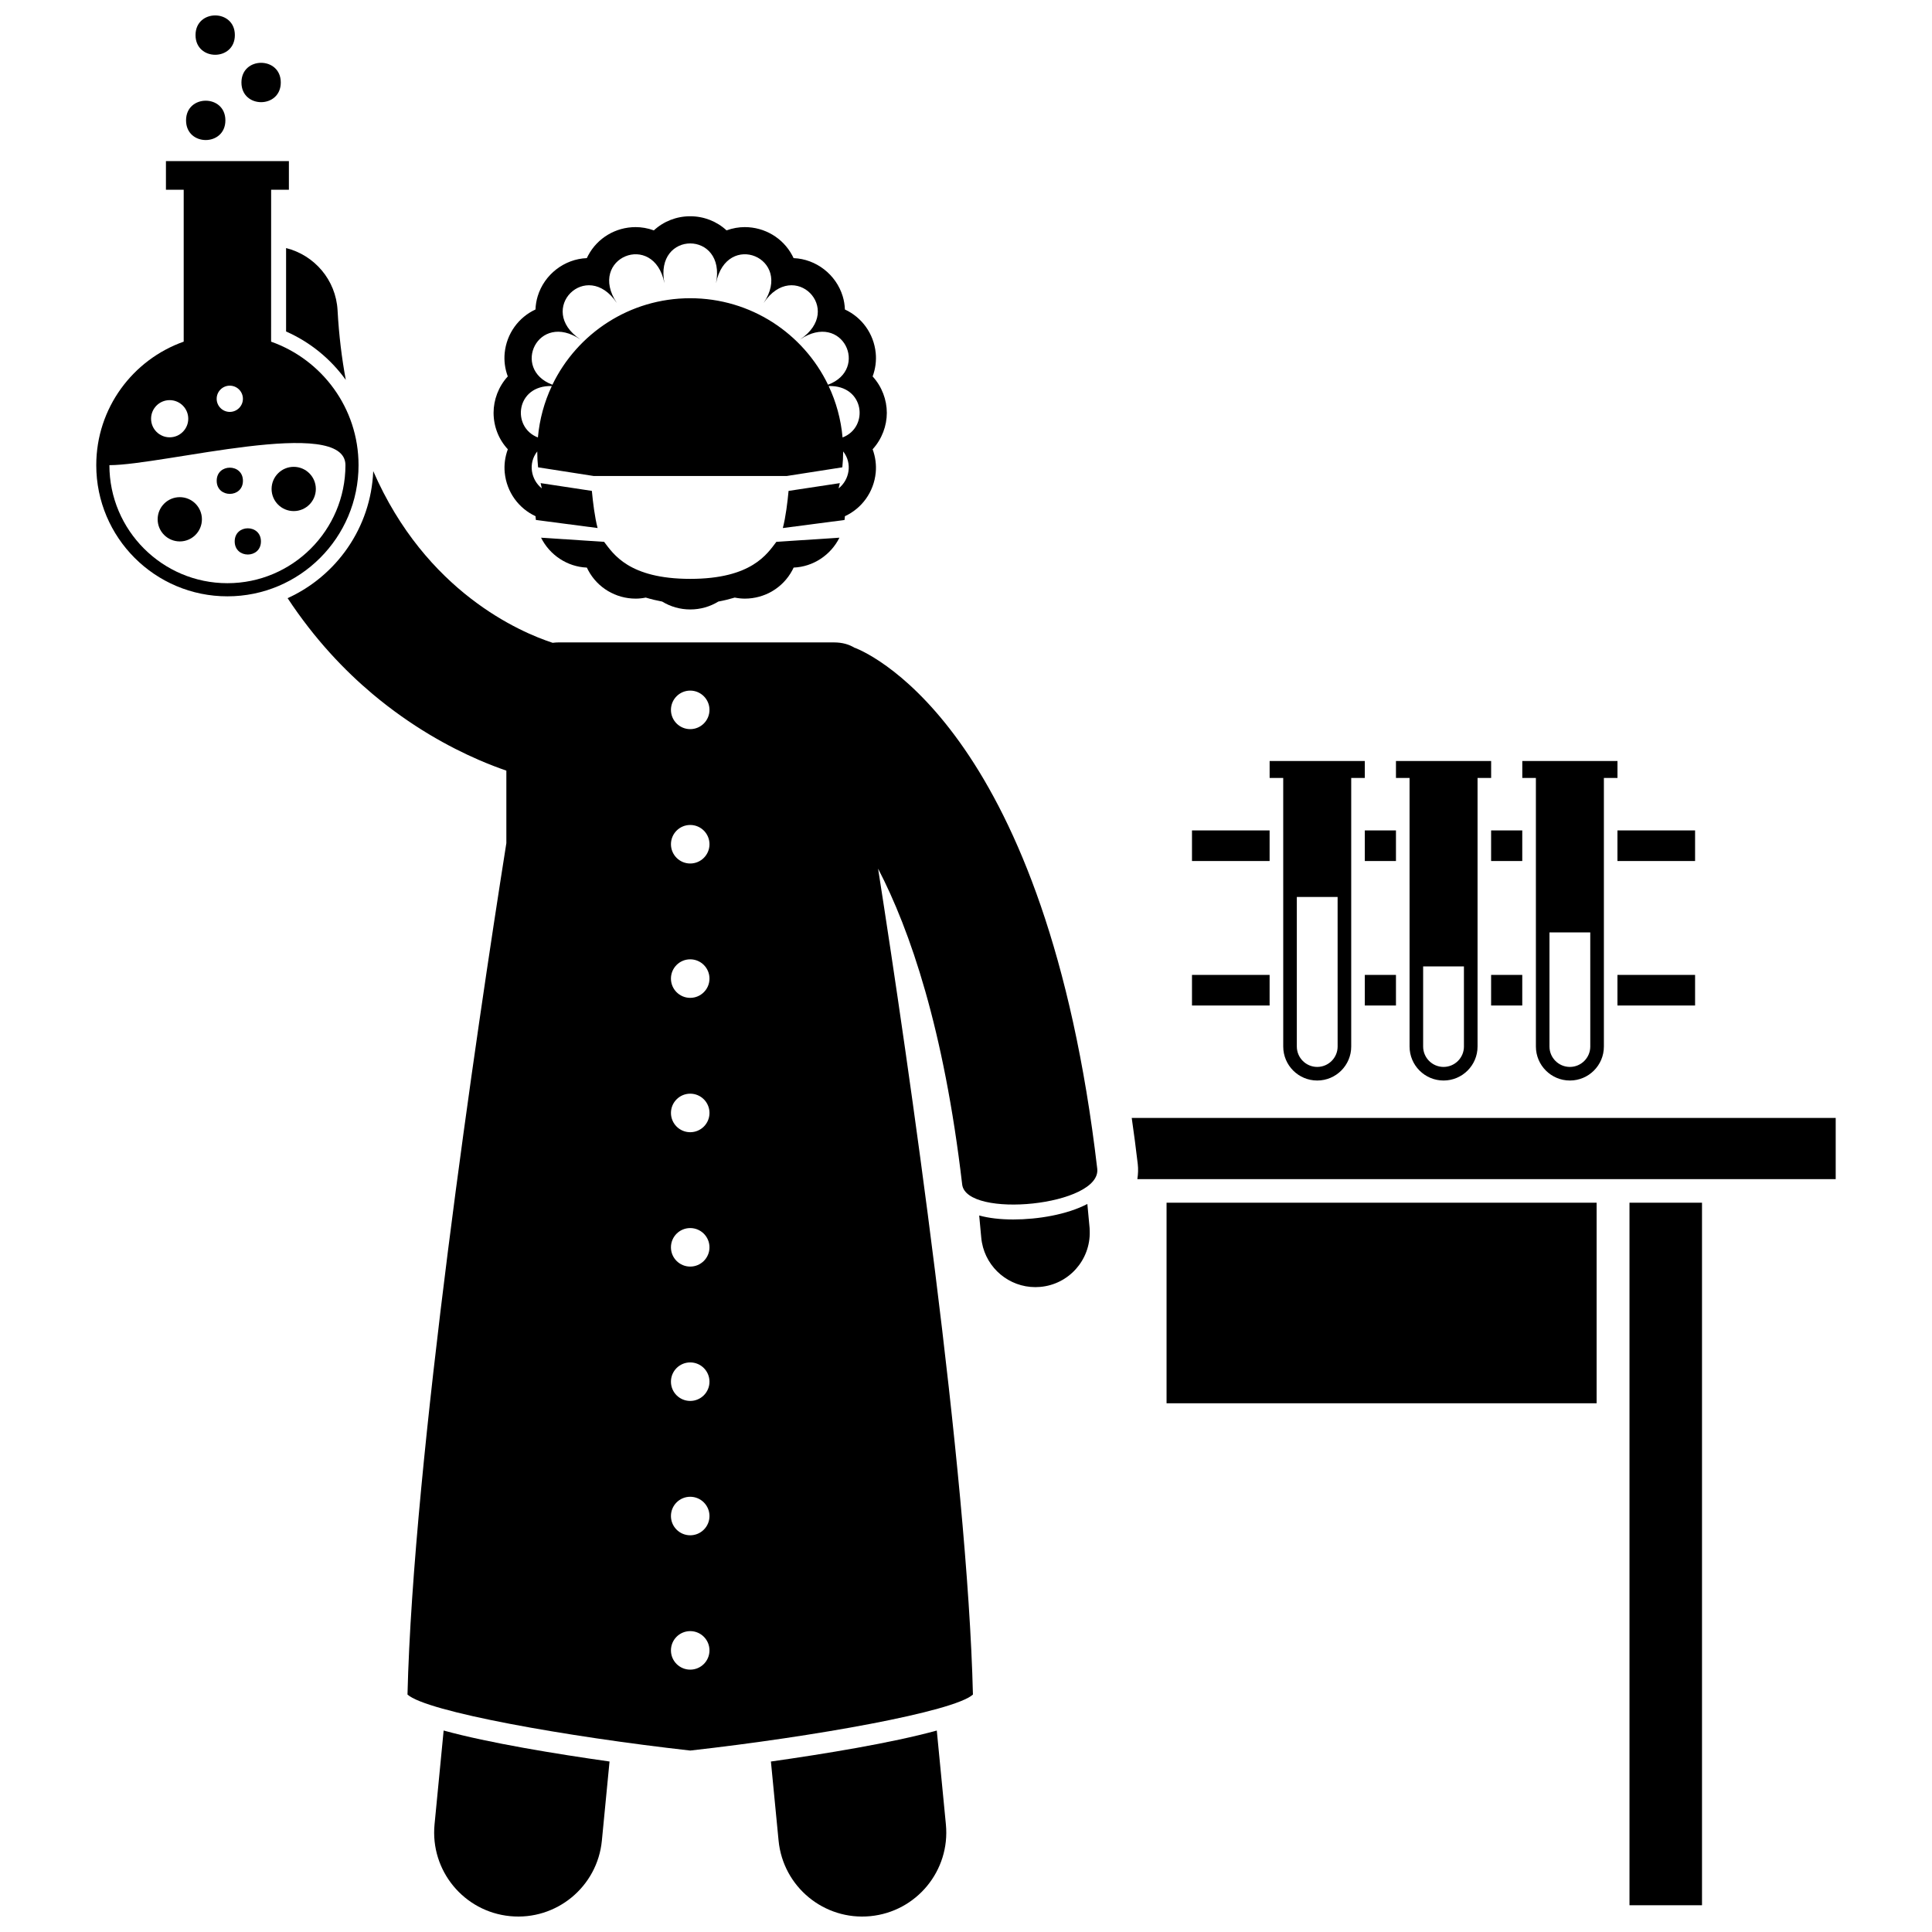 <?xml version="1.0" encoding="UTF-8"?>
<!-- Uploaded to: ICON Repo, www.iconrepo.com, Generator: ICON Repo Mixer Tools -->
<svg width="800px" height="800px" version="1.1" viewBox="144 144 512 512" xmlns="http://www.w3.org/2000/svg">
 <defs>
  <clipPath id="c">
   <path d="m259 602h47v49.902h-47z"/>
  </clipPath>
  <clipPath id="b">
   <path d="m348 602h47v49.902h-47z"/>
  </clipPath>
  <clipPath id="a">
   <path d="m195 148.09h12v10.906h-12z"/>
  </clipPath>
 </defs>
 <path d="m575.83 462.73h19.219v186.18h-19.219z"/>
 <path d="m453.15 462.73h113.97v53.152h-113.97z"/>
 <path d="m445.41 456.48h185.07v-16.215h-186.56c0.57 3.949 1.105 7.996 1.594 12.176 0.16 1.363 0.105 2.715-0.105 4.039z"/>
 <path d="m505.69 364.07h8.254v8.109h-8.254z"/>
 <path d="m572.64 364.07h20.574v8.109h-20.574z"/>
 <path d="m539.16 364.07h8.254v8.109h-8.254z"/>
 <path d="m459.89 364.07h20.57v8.109h-20.57z"/>
 <path d="m459.89 402.36h20.57v8.109h-20.57z"/>
 <path d="m505.69 402.36h8.254v8.109h-8.254z"/>
 <path d="m572.64 402.36h20.574v8.109h-20.574z"/>
 <path d="m539.16 402.36h8.254v8.109h-8.254z"/>
 <path d="m484.07 421.34c0 4.977 4.035 9.008 9.008 9.008 4.977 0 9.008-4.031 9.008-9.008v-71.168h3.602v-4.504h-25.223v4.504h3.602zm14.414 0c0 2.981-2.426 5.406-5.406 5.406s-5.406-2.426-5.406-5.406v-39.637h10.809z"/>
 <path d="m517.55 421.34c0 4.977 4.035 9.008 9.008 9.008 4.977 0 9.008-4.031 9.008-9.008v-71.168h3.602v-4.504h-25.223v4.504h3.602zm14.41 0c0 2.981-2.426 5.406-5.406 5.406s-5.406-2.426-5.406-5.406v-21.23h10.809z"/>
 <path d="m551.03 421.34c0 4.977 4.035 9.008 9.008 9.008 4.977 0 9.008-4.031 9.008-9.008v-71.168h3.602v-4.504h-25.223v4.504h3.602zm14.41 0c0 2.981-2.426 5.406-5.406 5.406s-5.406-2.426-5.406-5.406v-30.238h10.809z"/>
 <path d="m432.16 463.06c-5.348 2.816-13.086 4.113-19.633 4.113-3.492 0-6.512-0.367-9.031-1.055 0.188 1.926 0.375 3.852 0.539 5.801 0.039 0.465 0.102 0.926 0.188 1.379 1.246 6.816 7.215 11.805 14.16 11.805 0.414 0 0.828-0.02 1.246-0.055 7.644-0.652 13.363-7.164 13.16-14.734-0.008-0.285-0.004-0.57-0.031-0.859-0.184-2.144-0.391-4.273-0.598-6.394z"/>
 <path d="m278.58 263.06c-0.762 2.055-1.02 4.191-0.82 6.195 0.512 5.195 3.723 9.488 8.164 11.543 0.012 0.344 0.066 0.668 0.102 1l16.344 2.137c-0.758-2.871-1.242-6.875-1.52-9.844l-13.582-2.059c0.098 0.465 0.207 0.93 0.32 1.391-2.848-2.25-3.711-6.613-1.211-9.785 0 1.422 0.078 2.824 0.223 4.207l14.699 2.293h51.227l14.699-2.293c0.145-1.387 0.223-2.789 0.223-4.211 2.508 3.176 1.645 7.547-1.211 9.797 0.117-0.461 0.223-0.926 0.324-1.395l-13.582 2.059c-0.277 2.969-0.766 6.973-1.52 9.844l16.348-2.137c0.035-0.332 0.09-0.656 0.102-1 4.445-2.055 7.656-6.344 8.168-11.543 0.195-2.004-0.062-4.148-0.82-6.199 2.473-2.699 3.762-6.231 3.762-9.648 0-3.422-1.281-6.949-3.762-9.652 0.762-2.055 1.02-4.191 0.82-6.195-0.512-5.203-3.723-9.492-8.168-11.547-0.043-1.238-0.25-2.422-0.578-3.5-1.754-5.777-7.059-9.871-13.02-10.113-0.113-0.242-0.234-0.488-0.363-0.727-2.473-4.621-7.293-7.492-12.582-7.492-1.531 0-3.188 0.266-4.82 0.867-2.59-2.394-6.008-3.742-9.637-3.742-3.625 0-7.043 1.348-9.633 3.742-1.637-0.602-3.293-0.867-4.824-0.867-5.285 0-10.105 2.871-12.578 7.5-0.129 0.238-0.25 0.48-0.363 0.719-5.961 0.238-11.266 4.332-13.02 10.113-0.328 1.082-0.535 2.262-0.582 3.5-4.441 2.055-7.652 6.348-8.164 11.547-0.195 2 0.059 4.137 0.824 6.191-2.481 2.699-3.766 6.231-3.766 9.652 0.016 3.625 1.348 7.039 3.777 9.652zm88.707-3.129c-0.43-4.836-1.707-9.426-3.688-13.625 9.539-0.273 10.766 10.93 3.688 13.625zm-69.48-25.98c-11.926-7.973 1.691-21.586 9.66-9.66-7.969-11.926 9.824-19.297 12.621-5.231-2.797-14.066 16.461-14.066 13.664 0 2.797-14.066 20.59-6.695 12.621 5.231 7.973-11.926 21.59 1.691 9.664 9.66 11.25-7.519 18.441 7.887 7.402 12.004-6.555-13.566-20.445-22.922-36.523-22.922-16.074 0-29.965 9.359-36.52 22.922-11.027-4.121-3.84-19.523 7.41-12.004zm-7.57 12.355c-1.98 4.195-3.254 8.789-3.688 13.625-7.066-2.699-5.844-13.895 3.688-13.625z"/>
 <path d="m349.75 287.59c-2.43 3.16-6.516 9.816-22.832 9.816-16.312 0-20.398-6.652-22.828-9.816l-16.703-1.094c2.289 4.602 6.965 7.715 12.137 7.922 0.113 0.25 0.234 0.492 0.367 0.73 2.473 4.621 7.293 7.496 12.578 7.496 0.859 0 1.754-0.094 2.664-0.277 1.418 0.43 2.867 0.777 4.348 1.055 2.203 1.352 4.766 2.09 7.445 2.09 2.684 0 5.25-0.738 7.449-2.094 1.477-0.273 2.926-0.625 4.34-1.051 0.91 0.18 1.809 0.277 2.668 0.277 5.285 0 10.105-2.875 12.578-7.5 0.129-0.242 0.246-0.484 0.363-0.727 5.176-0.207 9.848-3.32 12.137-7.922z"/>
 <g clip-path="url(#c)">
  <path d="m261.57 602.61-0.508 5.25-1.902 19.621c-1.188 12.246 7.777 23.133 20.023 24.32s23.133-7.773 24.32-20.02l1.523-15.723 0.508-5.238c-14.047-1.992-31.965-4.906-43.965-8.211z"/>
 </g>
 <g clip-path="url(#b)">
  <path d="m348.3 610.82 0.508 5.238 1.523 15.723c1.188 12.246 12.074 21.207 24.316 20.02 12.246-1.188 21.211-12.074 20.023-24.32l-1.902-19.621-0.508-5.25c-11.996 3.305-29.918 6.219-43.961 8.211z"/>
 </g>
 <path d="m235.64 244.68c-1.059-5.695-1.82-11.809-2.18-18.434-0.441-8.094-6.172-14.641-13.645-16.504v22.109c6.438 2.828 11.844 7.316 15.824 12.828z"/>
 <path d="m220.22 302.52c7.203 10.93 15.18 19.238 22.527 25.406 10.207 8.57 20.246 14.031 28.078 17.43 2.758 1.195 5.242 2.141 7.363 2.867v19.219c-7.887 49.812-24.695 163.44-26.199 225.63 5.027 4.551 42.242 11.176 74.926 14.84 32.68-3.664 69.895-10.289 74.922-14.84-1.438-59.52-16.895-166.17-25.133-218.88 8.473 16.32 17.461 42.469 22.281 83.688 1.074 9.176 36.945 5.699 35.793-4.184-13.402-114.64-59.066-135.98-64.23-138.03l-0.016 0.043c-1.473-0.93-3.293-1.465-5.519-1.465h-5.531l-67.371-0.004c-0.559 0-1.113 0.043-1.652 0.109-8.566-2.793-33.59-13.461-47.547-45.5-0.609 14.98-9.738 27.777-22.691 33.668zm101.59 65.211c0-2.816 2.285-5.106 5.106-5.106s5.106 2.289 5.106 5.106c0 2.82-2.285 5.106-5.106 5.106s-5.106-2.289-5.106-5.106zm5.102 40.711c-2.816 0-5.106-2.289-5.106-5.106 0-2.82 2.285-5.106 5.106-5.106 2.82 0 5.106 2.285 5.106 5.106 0.004 2.816-2.285 5.106-5.106 5.106zm-5.102 30.5c0-2.816 2.285-5.106 5.106-5.106s5.106 2.285 5.106 5.106c0 2.82-2.285 5.106-5.106 5.106s-5.106-2.289-5.106-5.106zm5.102 147.53c-2.816 0-5.106-2.285-5.106-5.106 0-2.82 2.285-5.102 5.106-5.102 2.82 0 5.106 2.285 5.106 5.102 0.004 2.824-2.285 5.106-5.106 5.106zm0-35.605c-2.816 0-5.106-2.285-5.106-5.106 0-2.816 2.285-5.102 5.106-5.102 2.82 0 5.106 2.285 5.106 5.102 0.004 2.82-2.285 5.106-5.106 5.106zm0-35.605c-2.816 0-5.106-2.285-5.106-5.106 0-2.816 2.285-5.102 5.106-5.102 2.82 0 5.106 2.285 5.106 5.102 0.004 2.82-2.285 5.106-5.106 5.106zm0-35.605c-2.816 0-5.106-2.285-5.106-5.106 0-2.816 2.285-5.102 5.106-5.102 2.82 0 5.106 2.285 5.106 5.102 0.004 2.82-2.285 5.106-5.106 5.106zm0-152.64c2.82 0 5.106 2.289 5.106 5.106 0 2.82-2.285 5.106-5.106 5.106-2.816 0-5.106-2.285-5.106-5.106 0.004-2.816 2.289-5.106 5.106-5.106z"/>
 <path d="m169.51 267.28c0 19.191 15.562 34.754 34.754 34.754s34.754-15.562 34.754-34.754c0-15.129-9.68-27.957-23.172-32.734l0.008-40.254h4.707v-7.602h-32.586v7.602h4.707v40.25c-13.484 4.773-23.172 17.605-23.172 32.738zm66.035-0.008c0 17.246-14.035 31.281-31.281 31.281s-31.273-14.035-31.273-31.281c14.309 0 62.555-13.199 62.555 0zm-27.172-17.59c0 1.918-1.559 3.477-3.477 3.477-1.918 0-3.477-1.559-3.477-3.477 0-1.918 1.559-3.477 3.477-3.477 1.918 0.004 3.477 1.559 3.477 3.477zm-14.484 5.285c0 2.715-2.203 4.926-4.926 4.926-2.719 0-4.926-2.207-4.926-4.926s2.203-4.926 4.926-4.926c2.723 0.004 4.926 2.207 4.926 4.926z"/>
 <path d="m197.51 281.62c0 3.238-2.625 5.863-5.863 5.863-3.238 0-5.867-2.625-5.867-5.863 0-3.238 2.629-5.867 5.867-5.867 3.238 0 5.863 2.629 5.863 5.867"/>
 <path d="m227.7 273.58c0 3.238-2.625 5.863-5.863 5.863-3.238 0-5.863-2.625-5.863-5.863s2.625-5.863 5.863-5.863c3.238 0 5.863 2.625 5.863 5.863"/>
 <path d="m213.15 287.48c0 4.633-6.953 4.633-6.953 0 0-4.633 6.953-4.633 6.953 0"/>
 <path d="m208.38 271.41c0 4.633-6.953 4.633-6.953 0s6.953-4.633 6.953 0"/>
 <path d="m203.73 175.9c0 6.949-10.422 6.949-10.422 0 0-6.949 10.422-6.949 10.422 0"/>
 <g clip-path="url(#a)">
  <path d="m206.24 153.3c0 6.953-10.422 6.953-10.422 0 0-6.949 10.422-6.949 10.422 0"/>
 </g>
 <path d="m218.41 165.86c0 6.953-10.426 6.953-10.426 0 0-6.949 10.426-6.949 10.426 0"/>
</svg>
